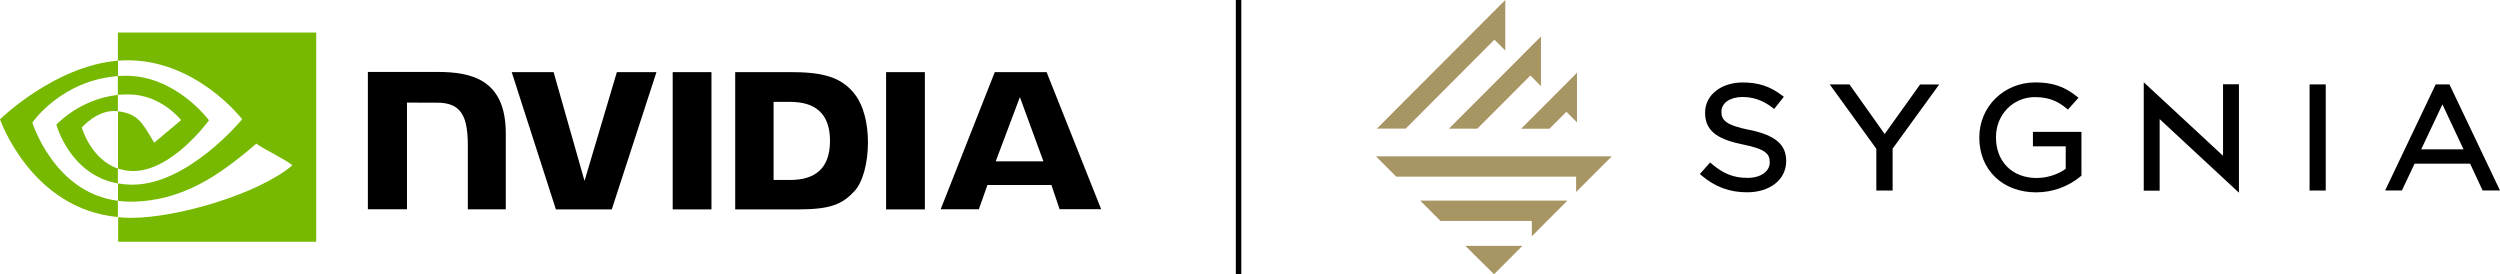 <?xml version="1.0" encoding="UTF-8"?><svg id="Layer_1" xmlns="http://www.w3.org/2000/svg" viewBox="0 0 455.93 50.01"><path d="m319.02,23.69c-4.29-.87-5.08-1.79-5.08-3.29v-.05c0-1.57,1.58-2.66,3.84-2.66,2.01,0,3.75.62,5.49,1.96l.29.22,1.76-2.22-.3-.23c-2.19-1.67-4.34-2.38-7.18-2.38-3.98,0-6.88,2.31-6.88,5.49v.05c0,3.61,2.78,4.92,6.94,5.78,4.1.82,4.85,1.72,4.85,3.21v.05c0,1.66-1.66,2.82-4.04,2.82-2.52,0-4.42-.74-6.55-2.57l-.28-.24-1.88,2.11.29.24c2.49,2.11,5.14,3.09,8.33,3.09,4.2,0,7.13-2.34,7.13-5.68v-.05c0-3-2.02-4.7-6.75-5.67h0l.02.02h0Zm24.69.75l-6.42-9.05h-3.6l8.5,11.74v7.62h2.97v-7.64l8.5-11.71h-3.48s-6.47,9.05-6.47,9.04Zm27.04,2.25h5.98v4.09c-1.44,1.06-3.41,1.68-5.31,1.68-4.43,0-7.41-2.97-7.41-7.4v-.06c0-4.09,3.12-7.29,7.1-7.29,2.87,0,4.46.99,5.75,2.05l.27.23,1.93-2.16-.3-.24c-2.27-1.82-4.46-2.56-7.56-2.56-5.74,0-10.23,4.41-10.23,10.03v.05c0,5.87,4.26,9.97,10.37,9.97,2.97,0,5.85-1.03,8.13-2.94l.13-.11v-7.98h-8.85v2.63h0Zm34.67,1.72l-14.46-13.41v19.77h2.9v-13.05l14.46,13.42V15.37h-2.9v13.04h0Zm15.78,6.34h2.95V15.39h-2.95v19.35h0Zm28.08-7.52h-7.72l3.87-8.19,3.85,8.19Zm-2.56-11.84h-2.52l-9.22,19.35h3.06l2.31-4.89h10.13l2.28,4.89h3.17l-9.22-19.35h.01Z" fill-rule="evenodd" stroke-width="0"/><path d="m269.42,23.47l9.68-9.7,1.93,1.94V6.65l-16.78,16.81h5.17Zm13.16,0l3.09-3.09,1.93,1.94v-9.05l-10.19,10.21h5.17,0Zm-27.93,8.75h32.79v2.8l6.5-6.51h-43l3.71,3.72h0Zm1.71-8.76l16.18-16.23,1.98,1.98V0l-23.41,23.45h5.25Zm16.12,26.55l5.16-5.17h-10.4l5.23,5.17h.01Zm-9.77-9.72h16.65v2.8l6.5-6.51h-26.86l3.71,3.72h0Z" fill="#a89564" fill-rule="evenodd" stroke-width="0"/><rect x="225.38" y="0" width="1" height="50" stroke-width="0"/><path d="m122.68,13.15v25.04h7.07V13.15h-7.07Zm-55.59-.04v25.06h7.13v-19.46l5.56.02c1.82,0,3.1.45,3.97,1.38,1.12,1.19,1.57,3.12,1.57,6.62v11.44h6.92v-13.83c0-9.89-6.3-11.22-12.46-11.22h-12.69Zm66.99.04v25.04h11.46c6.11,0,8.11-1.02,10.25-3.29,1.53-1.59,2.5-5.11,2.5-8.95,0-3.52-.83-6.66-2.29-8.62-2.59-3.5-6.37-4.18-12.01-4.18h-9.91,0Zm7,5.43h3.03c4.41,0,7.26,1.97,7.26,7.11s-2.84,7.13-7.26,7.13h-3.03v-14.24Zm-28.58-5.43l-5.9,19.84-5.64-19.84h-7.64l8.06,25.04h10.19l8.15-25.04h-7.22,0Zm49.1,25.04h7.07V13.15h-7.07v25.04Zm19.82-25.04l-9.87,25.02h6.96l1.57-4.43h11.67l1.49,4.41h7.58l-9.95-25h-9.45,0Zm4.58,4.56l4.29,11.71h-8.7s4.41-11.71,4.41-11.71Z" stroke-width="0"/><path d="m21.49,17.31v-3.44c.34-.02.68-.04,1.02-.04,9.42-.3,15.6,8.11,15.6,8.11,0,0-6.66,9.25-13.81,9.25-.95,0-1.89-.15-2.78-.45v-10.44c3.67.45,4.41,2.06,6.6,5.73l4.9-4.12s-3.59-4.69-9.61-4.69c-.64-.02-1.27.02-1.91.08m0-11.37v5.14l1.02-.06c13.09-.45,21.64,10.74,21.64,10.74,0,0-9.8,11.93-20.01,11.93-.89,0-1.76-.08-2.63-.23v3.18c.72.08,1.46.15,2.19.15,9.51,0,16.38-4.86,23.04-10.59,1.1.89,5.62,3.03,6.56,3.97-6.32,5.3-21.07,9.57-29.43,9.57-.81,0-1.57-.04-2.33-.13v4.48h36.12V5.93s-36.17,0-36.17,0Zm0,24.81v2.72c-8.78-1.57-11.22-10.72-11.22-10.72,0,0,4.22-4.67,11.22-5.43v2.97h-.02c-3.67-.45-6.56,2.99-6.56,2.99,0,0,1.63,5.79,6.58,7.47m-15.6-8.38s5.2-7.68,15.62-8.49v-2.8C9.98,12,0,21.76,0,21.76c0,0,5.64,16.34,21.5,17.82v-2.97c-11.63-1.44-15.6-14.26-15.6-14.26h0Z" fill="#76b900" stroke-width="0"/></svg>